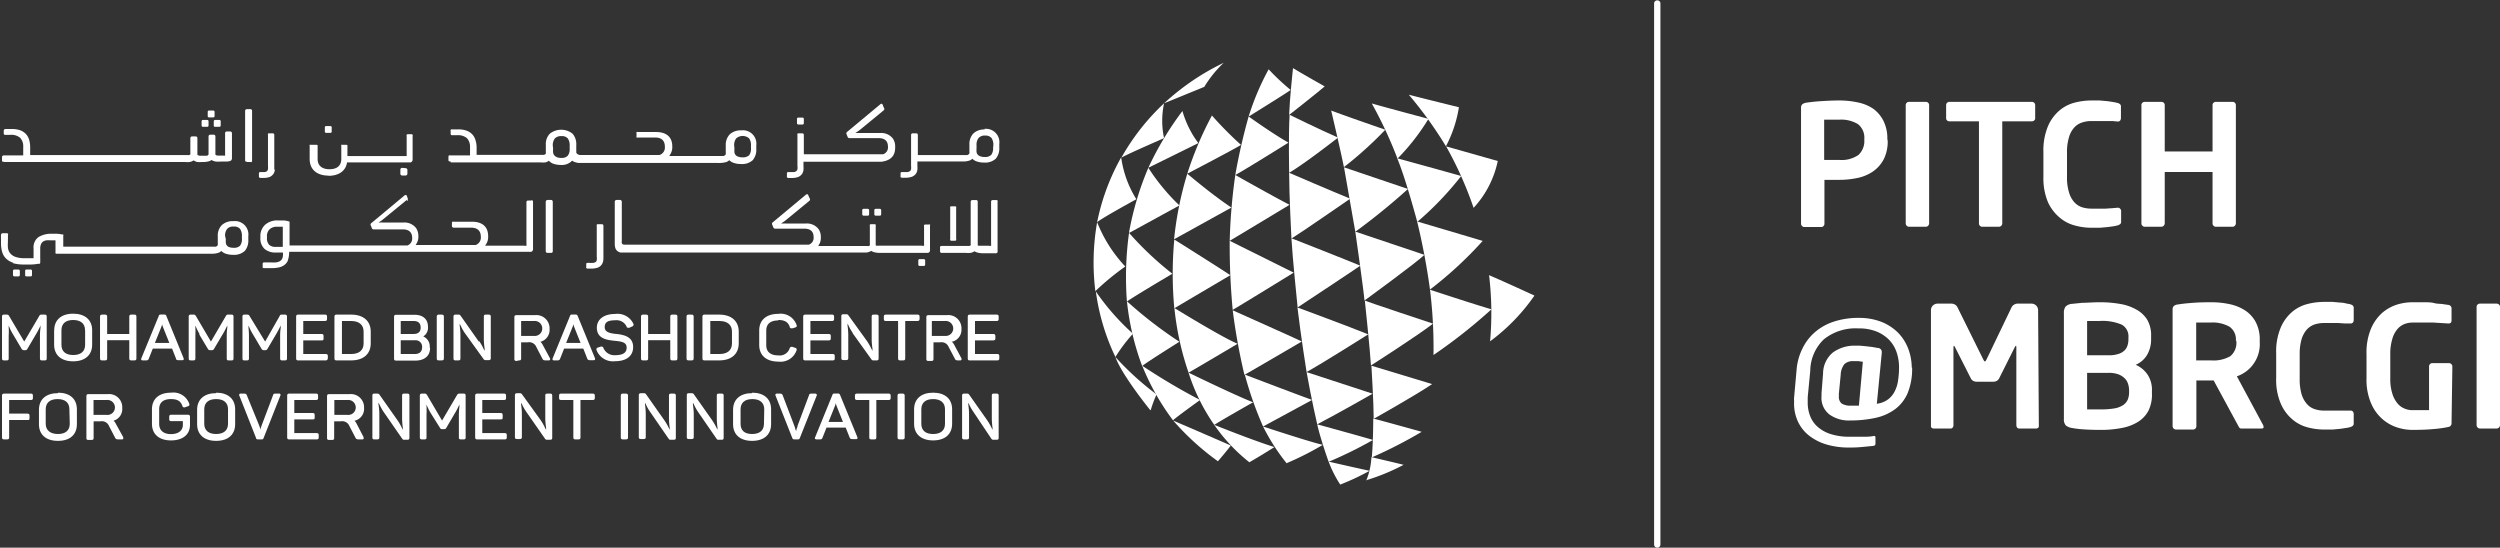 <svg xmlns="http://www.w3.org/2000/svg" xmlns:xlink="http://www.w3.org/1999/xlink" viewBox="0 0 273.44 59.9"><rect x="0" y="0" width="273.44" height="59.9" fill="#333333" stroke="none"/><defs><style>.cls-1{fill:none;}.cls-2{clip-path:url(#clip-path);}.cls-3{fill:#fff;}</style><clipPath id="clip-path" transform="translate(0)"><rect class="cls-1" width="273.44" height="59.9"/></clipPath></defs><g id="Layer_2" data-name="Layer 2"><g id="Layer_1-2" data-name="Layer 1"><g class="cls-2"><path class="cls-3" d="M181.27,59.9a.34.34,0,0,1-.35-.33V.33a.35.35,0,0,1,.69,0V59.57a.34.34,0,0,1-.34.33" transform="translate(0)"/><path class="cls-3" d="M127.32,11.3a26.53,26.53,0,0,1,6.52-4.43,12.81,12.81,0,0,0-2.12,2.63Z" transform="translate(0)"/><path class="cls-3" d="M120,24.3a24.18,24.18,0,0,1,2.63-7.09,11.57,11.57,0,0,0,1.66,4.58s-3.67,2-4.29,2.51" transform="translate(0)"/><path class="cls-3" d="M122,39.05a23.85,23.85,0,0,1-2.14-7.17,25.89,25.89,0,0,0,4.06,4.62A16.67,16.67,0,0,0,122,39.05" transform="translate(0)"/><path class="cls-3" d="M129.33,12.14a34.27,34.27,0,0,0-3.73,6.21l5.47-2.7a10.81,10.81,0,0,1-1.74-3.51" transform="translate(0)"/><path class="cls-3" d="M123.26,33a35.35,35.35,0,0,1,.23-7.53,34.86,34.86,0,0,0,4.74,4.47s-4.29,2.53-5,3.06" transform="translate(0)"/><path class="cls-3" d="M128.32,46a26.21,26.21,0,0,1-3.39-6,69.46,69.46,0,0,0,6.33,3.75s-2.52,1.81-2.94,2.2" transform="translate(0)"/><path class="cls-3" d="M128.42,26.13A37.69,37.69,0,0,1,129.86,19s2.81,2.38,4.83,3.7l-6.27,3.47" transform="translate(0)"/><path class="cls-3" d="M130,40.76a31.41,31.41,0,0,1-1.55-7.07s5.33,3.28,6.92,3.91c0,0-4.55,2.7-5.37,3.16" transform="translate(0)"/><path class="cls-3" d="M136.65,50.56a18.92,18.92,0,0,1-3.84-4.09s4.26,1.71,6.58,2.43c0,0-1.66,1.05-2.74,1.66" transform="translate(0)"/><path class="cls-3" d="M135.11,19.14a65.6,65.6,0,0,1,1.46-6.4s2.61,1.88,4.36,2.86c0,0-5,3.12-5.82,3.54" transform="translate(0)"/><path class="cls-3" d="M134.83,33.91a75,75,0,0,1-.33-7.57l7,3.48s-5.94,3.66-6.71,4.09" transform="translate(0)"/><path class="cls-3" d="M138.15,46.65a39.61,39.61,0,0,1-2-5.68s6.68,2.55,7.37,2.77Z" transform="translate(0)"/><path class="cls-3" d="M141.42,7.47s-.36,3.34-.42,5.1c0,0,3.21-2.52,3.89-3.12,0,0-2.62-1.47-3.47-2" transform="translate(0)"/><path class="cls-3" d="M141.25,26.06S141,21.2,141,18.9c0,0,5,2.15,6.68,2.83,0,0-5.57,3.85-6.38,4.33" transform="translate(0)"/><path class="cls-3" d="M142.91,40.7s-.62-3.88-1-7.07c0,0,5.82,2.15,7.74,2.94,0,0-5.2,3.29-6.76,4.13" transform="translate(0)"/><path class="cls-3" d="M145.32,50.51s-.92-2.59-1.25-4.1c0,0,5.42,1.49,6.1,1.71a45.35,45.35,0,0,1-4.85,2.39" transform="translate(0)"/><path class="cls-3" d="M149.43,52.57A7.67,7.67,0,0,0,150,50s3.16.74,3.52.84a23,23,0,0,1-4.13,1.7" transform="translate(0)"/><path class="cls-3" d="M150,40s.25,4.13.25,5.81c0,0,4.56-2.56,6.39-3.8L150,40" transform="translate(0)"/><path class="cls-3" d="M148.24,25.35s.94,6.58,1,7.52c0,0,5.88-4.28,6.55-5,0,0-6.64-2.22-7.59-2.55" transform="translate(0)"/><path class="cls-3" d="M145.6,12.09s1.12,4.76,1.39,6.19a41,41,0,0,0,4.53-4.09s-4.41-1.52-5.92-2.1" transform="translate(0)"/><path class="cls-3" d="M155,24.22s-1.24-4.66-2.18-6.91c0,0,6.35,1.75,7,1.94a34.59,34.59,0,0,1-4.78,5" transform="translate(0)"/><path class="cls-3" d="M156.79,38.84a52.29,52.29,0,0,0-.38-7.15s5,1.65,6.72,2.14a58.29,58.29,0,0,1-6.34,5" transform="translate(0)"/><path class="cls-3" d="M154.1,10.37A44.34,44.34,0,0,1,158.15,16a13.73,13.73,0,0,0,1.42-4.27s-4.07-1-5.47-1.37" transform="translate(0)"/><path class="cls-3" d="M122.67,17.21a24.62,24.62,0,0,1,4.65-5.91,9.13,9.13,0,0,0,0,3.81s-3.82,1.66-4.61,2.1" transform="translate(0)"/><path class="cls-3" d="M119.81,31.88A25.37,25.37,0,0,1,120,24.3a15.15,15.15,0,0,0,3.08,4.85,28.07,28.07,0,0,0-3.31,2.73" transform="translate(0)"/><path class="cls-3" d="M125.81,44.86S122.68,41,122,39.05a31.47,31.47,0,0,0,4.5,4.09,13.28,13.28,0,0,0-.64,1.72" transform="translate(0)"/><path class="cls-3" d="M123.49,25.42a32.82,32.82,0,0,1,2.11-7.07A22.55,22.55,0,0,0,129,22.47l-5.48,3" transform="translate(0)"/><path class="cls-3" d="M124.93,40.05a28.69,28.69,0,0,1-1.67-7.1A46.3,46.3,0,0,0,129,37.38s-3.49,2.18-4.1,2.67" transform="translate(0)"/><path class="cls-3" d="M133.21,50.45A28.55,28.55,0,0,1,128.32,46s5.18,2.23,6.3,2.73c0,0-.51.69-1.41,1.72" transform="translate(0)"/><path class="cls-3" d="M132.57,12.61A37.49,37.49,0,0,0,129.86,19s5.11-2.67,5.88-3.15a39.38,39.38,0,0,1-3.17-3.2" transform="translate(0)"/><path class="cls-3" d="M128.44,33.7a40.74,40.74,0,0,1,0-7.5s4.5,2.82,6.13,3.9l-6.1,3.6" transform="translate(0)"/><path class="cls-3" d="M132.81,46.47A21.1,21.1,0,0,1,130,40.76s5.26,2.56,7.06,3.24c0,0-3.7,2.09-4.24,2.47" transform="translate(0)"/><path class="cls-3" d="M138.76,7.58a28.3,28.3,0,0,0-2.19,5.17s4.13-2.56,4.6-2.91a24.59,24.59,0,0,1-2.41-2.26" transform="translate(0)"/><path class="cls-3" d="M134.5,26.34a62.74,62.74,0,0,1,.61-7.2s4.54,2.56,5.94,3.26c0,0-5.5,3.32-6.55,3.94" transform="translate(0)"/><path class="cls-3" d="M136.11,41a67.46,67.46,0,0,1-1.28-7.06s6.72,3,7.56,3.41c0,0-5.84,3.42-6.28,3.65" transform="translate(0)"/><path class="cls-3" d="M140.75,50.7a22.42,22.42,0,0,1-2.6-4.05s5.56,1.83,6.54,2a32,32,0,0,1-3.94,2" transform="translate(0)"/><path class="cls-3" d="M141,18.9s-.08-4.12.05-6.34c0,0,3.35,1.64,5.3,2.49,0,0-3.68,2.88-5.35,3.85" transform="translate(0)"/><path class="cls-3" d="M141.93,33.63s-.57-5.53-.68-7.57c0,0,6.22,2.44,7.54,3,0,0-5.51,3.69-6.86,4.56" transform="translate(0)"/><path class="cls-3" d="M144.07,46.41s-.64-2.78-1.16-5.71l7.22,2.36s-3.74,2.14-6.06,3.35" transform="translate(0)"/><path class="cls-3" d="M146.59,53a12.41,12.41,0,0,1-1.27-2.51s4.36,1,4.49,1A26.37,26.37,0,0,1,146.59,53" transform="translate(0)"/><path class="cls-3" d="M150.2,45.78s0,2.6-.16,4.25a50.42,50.42,0,0,0,5.46-2.8s-4.73-1.32-5.3-1.45" transform="translate(0)"/><path class="cls-3" d="M149.28,32.87s.58,5.49.67,7.1c0,0,5-3.19,6.79-4.57,0,0-7.13-2.36-7.46-2.53" transform="translate(0)"/><path class="cls-3" d="M147,18.28S148,24,148.24,25.35A72.7,72.7,0,0,0,154,20.67s-5.92-2-7.05-2.39" transform="translate(0)"/><path class="cls-3" d="M150.06,11.35a46.61,46.61,0,0,1,2.79,6A23.64,23.64,0,0,0,156.24,13s-4.48-1.19-6.18-1.68" transform="translate(0)"/><path class="cls-3" d="M156.41,31.69A74.4,74.4,0,0,0,155,24.22s6.75,2,7.17,2.13a42.37,42.37,0,0,1-5.79,5.34" transform="translate(0)"/><path class="cls-3" d="M162.87,30.11a34.73,34.73,0,0,1,.11,7.22,21.12,21.12,0,0,0,4.85-5s-3.18-1.47-5-2.25" transform="translate(0)"/><path class="cls-3" d="M161.17,22.72a39.78,39.78,0,0,0-3-6.71l5.65,1.6a10.79,10.79,0,0,1-2.63,5.11" transform="translate(0)"/><path class="cls-3" d="M4.43,35.6l0,.25a6.38,6.38,0,0,0-.06.84v2.52c0,.15.06.21.22.21h.29c.16,0,.23-.06.23-.21V34.63c0-.15-.07-.22-.23-.22H4.58a.27.27,0,0,0-.3.17L2.65,37.36,1,34.57c-.07-.13-.13-.16-.3-.16H.45c-.16,0-.23.07-.23.22v4.58c0,.15.07.21.23.21H.72c.17,0,.23-.06.23-.21V36.69a5.69,5.69,0,0,0,0-.83l0-.25.1.23a4.48,4.48,0,0,0,.37.72l.94,1.59a.27.27,0,0,0,.26.15h.18A.25.25,0,0,0,3,38.15l.93-1.58a8.28,8.28,0,0,0,.4-.74Z" transform="translate(0)"/><path class="cls-3" d="M9.31,36.12v1.59c0,.72-.46,1.12-1.3,1.12s-1.29-.4-1.29-1.12V36.12C6.72,35.4,7.18,35,8,35s1.3.39,1.3,1.11m-3.38,0v1.59c0,1.14.78,1.82,2.08,1.82s2.08-.68,2.08-1.82V36.12c0-1.13-.78-1.81-2.08-1.81S5.93,35,5.93,36.12" transform="translate(0)"/><path class="cls-3" d="M14.69,34.41h-.32c-.16,0-.23.06-.23.22v1.9H11.72v-1.9c0-.15-.07-.22-.23-.22h-.32c-.16,0-.23.07-.23.22v4.58c0,.15.07.21.23.21h.32c.16,0,.23-.06.23-.21v-2h2.42v2c0,.15.07.21.23.21h.32c.16,0,.23-.06.23-.21V34.63c0-.16-.07-.22-.23-.22" transform="translate(0)"/><path class="cls-3" d="M17.66,35.72a2,2,0,0,0,.07-.26l0-.18,0,.18c0,.09.05.18.08.27l.71,1.78H16.94Zm1.16,2.41v0l.43,1.09c0,.16.16.18.38.18h.29a.18.18,0,0,0,.16-.06c.05,0,0-.14,0-.17L18.2,34.57c-.05-.15-.14-.17-.28-.17h-.29c-.14,0-.22,0-.27.17l-1.9,4.62a.22.22,0,0,0,0,.18.25.25,0,0,0,.17.05h.25c.22,0,.32,0,.39-.18l.44-1.11Z" transform="translate(0)"/><path class="cls-3" d="M21.78,36.56l.95,1.59a.26.26,0,0,0,.25.15h.18a.25.25,0,0,0,.26-.16l.93-1.57a7.23,7.23,0,0,0,.4-.74l.11-.23,0,.25a6.38,6.38,0,0,0-.06.84v2.52c0,.15.06.21.22.21h.3c.16,0,.22-.06.22-.21V34.63c0-.15-.06-.22-.22-.22H25a.27.27,0,0,0-.3.16l-1.63,2.79-1.64-2.79a.29.29,0,0,0-.31-.16h-.25c-.16,0-.23.07-.23.22v4.58c0,.15.07.21.23.21h.27c.17,0,.23-.06.23-.21V36.69a7.56,7.56,0,0,0,0-.83l0-.25.1.23a6.18,6.18,0,0,0,.37.72" transform="translate(0)"/><path class="cls-3" d="M31.15,34.41h-.27c-.17,0-.23,0-.3.17L29,37.36,27.3,34.57c-.07-.13-.13-.16-.3-.16h-.26c-.16,0-.22.07-.22.22v4.58c0,.15.06.21.22.21H27c.16,0,.23-.06.23-.21V36.69a7.55,7.55,0,0,0-.05-.83l0-.25.11.24a4.86,4.86,0,0,0,.37.71l.94,1.59a.27.27,0,0,0,.26.15H29a.25.25,0,0,0,.26-.15l.93-1.58c.17-.29.29-.51.4-.74l.11-.23,0,.25a6.38,6.38,0,0,0-.06.84v2.52c0,.15.07.21.23.21h.29c.16,0,.23-.06.23-.21V34.63c0-.15-.07-.22-.23-.22" transform="translate(0)"/><path class="cls-3" d="M35.86,39.21v-.27c0-.15-.07-.22-.23-.22H33.17V37.23h2c.17,0,.22,0,.22-.22v-.25c0-.17-.06-.23-.22-.23h-2V35.11h2.37c.16,0,.23-.06.23-.22v-.26c0-.16-.06-.22-.23-.22H32.61c-.16,0-.22.07-.22.22v4.58c0,.15.06.21.22.21h3c.16,0,.23-.06.23-.21" transform="translate(0)"/><path class="cls-3" d="M39.77,37.56c0,.75-.49,1.16-1.37,1.16h-1V35.11h1c.88,0,1.37.42,1.37,1.17ZM38.4,34.41H36.81c-.16,0-.23.07-.23.22v4.58c0,.15.07.21.23.21H38.4c1.35,0,2.15-.7,2.15-1.87V36.28c0-1.17-.8-1.87-2.15-1.87" transform="translate(0)"/><path class="cls-3" d="M45.36,38.72H43.83v-1.5h1.53a.71.71,0,0,1,.81.75c0,.49-.28.75-.81.75m-1.53-3.61h1.4q.78,0,.78.72c0,.46-.26.7-.78.7h-1.4ZM47,38a1.18,1.18,0,0,0-.7-1.2l-.07,0,.06,0a1.11,1.11,0,0,0,.52-1.05c0-.84-.54-1.32-1.48-1.32h-2c-.16,0-.23.07-.23.22v4.58c0,.15.07.21.23.21h2.1c1,0,1.61-.52,1.61-1.38" transform="translate(0)"/><path class="cls-3" d="M48.31,39.42c.17,0,.24-.06.24-.21V34.63c0-.15-.07-.22-.24-.22H48c-.16,0-.23.07-.23.22v4.58c0,.15.07.21.23.21Z" transform="translate(0)"/><path class="cls-3" d="M52.37,37.36l-2-2.84a.23.23,0,0,0-.22-.11h-.32c-.16,0-.23.07-.23.22v4.58c0,.15.07.21.23.21h.3c.16,0,.23-.06.23-.21V36.63a7.18,7.18,0,0,0-.08-1l0-.23.1.21a6.11,6.11,0,0,0,.44.79l2.08,2.89a.26.26,0,0,0,.23.1h.32c.16,0,.23-.06.23-.21V34.63c0-.15-.07-.22-.23-.22h-.3c-.16,0-.23.06-.23.22v2.52a7.91,7.91,0,0,0,.09,1l0,.22-.11-.2a5.68,5.68,0,0,0-.48-.85" transform="translate(0)"/><path class="cls-3" d="M57,35.11H58.4a.82.82,0,1,1,0,1.63H57Zm-.23,4.31c.16,0,.23-.06.23-.21V37.44h.74a.85.85,0,0,1,.93.53l.66,1.27c.08.16.18.18.42.18H60a.16.16,0,0,0,.15-.06.15.15,0,0,0,0-.18l-.81-1.5a1.13,1.13,0,0,0-.24-.31l0,0,.06,0a1.34,1.34,0,0,0,.95-1.38,1.45,1.45,0,0,0-1.62-1.52h-2c-.16,0-.23.07-.23.22v4.58c0,.15.07.21.23.21Z" transform="translate(0)"/><path class="cls-3" d="M61.92,37.51l.72-1.79a1.76,1.76,0,0,0,.07-.27l0-.17,0,.17a2.29,2.29,0,0,0,.08.28l.71,1.78Zm1.27-2.94c-.06-.15-.14-.17-.28-.17h-.29c-.14,0-.23,0-.28.17l-1.89,4.62a.22.22,0,0,0,0,.18.22.22,0,0,0,.16.05h.26c.22,0,.32,0,.39-.18l.44-1.11h2.1v0l.43,1.09c.06.16.16.18.39.18h.28a.23.23,0,0,0,.17-.05.22.22,0,0,0,0-.18Z" transform="translate(0)"/><path class="cls-3" d="M67.5,36.54c-.77-.08-1.36-.19-1.36-.76s.39-.75,1.17-.75a1.2,1.2,0,0,1,1.22.68c0,.09.09.14.17.14l.13,0,.31-.14a.24.24,0,0,0,.14-.12.2.2,0,0,0,0-.17,1.92,1.92,0,0,0-2-1.08c-1.22,0-2,.58-2,1.51,0,1.23,1.19,1.35,2,1.43s1.26.19,1.26.75-.42.82-1.27.82A1.29,1.29,0,0,1,66,38.06a.19.19,0,0,0-.18-.15.23.23,0,0,0-.11,0l-.3.1a.26.26,0,0,0-.16.11.23.23,0,0,0,0,.18,1.92,1.92,0,0,0,2,1.21c1.28,0,2-.58,2-1.55,0-1.14-1-1.34-1.86-1.44" transform="translate(0)"/><path class="cls-3" d="M73.86,34.41h-.32c-.16,0-.23.06-.23.22v1.9H70.89v-1.9c0-.15-.07-.22-.23-.22h-.32c-.16,0-.23.07-.23.22v4.58c0,.15.07.21.23.21h.32c.16,0,.23-.06.23-.21v-2h2.42v2c0,.15.07.21.23.21h.32c.16,0,.23-.06.23-.21V34.63c0-.16-.07-.22-.23-.22" transform="translate(0)"/><path class="cls-3" d="M75.32,39.42h.32c.16,0,.23-.06.23-.21V34.63c0-.15-.07-.22-.23-.22h-.32c-.16,0-.23.07-.23.22v4.58c0,.15.07.21.23.21" transform="translate(0)"/><path class="cls-3" d="M80.06,36.28v1.28c0,.75-.49,1.16-1.37,1.16h-1V35.11h1c.88,0,1.37.42,1.37,1.17m-3-1.87c-.16,0-.23.07-.23.22v4.58c0,.15.07.21.23.21h1.59c1.35,0,2.15-.7,2.15-1.87V36.28c0-1.17-.8-1.87-2.15-1.87Z" transform="translate(0)"/><path class="cls-3" d="M85.13,35c.69,0,1.07.22,1.25.75,0,.11.1.16.18.16l.12,0,.3-.09c.16-.06.2-.13.14-.29a1.83,1.83,0,0,0-2-1.2c-1.3,0-2.08.68-2.08,1.81v1.59c0,1.14.78,1.82,2.08,1.82a1.85,1.85,0,0,0,2-1.22.22.22,0,0,0,0-.18c0-.05-.07-.08-.15-.11l-.3-.1a.25.25,0,0,0-.12,0c-.11,0-.15.08-.18.16a1.14,1.14,0,0,1-1.26.77c-.84,0-1.3-.4-1.3-1.11v-1.6c0-.72.46-1.11,1.3-1.11" transform="translate(0)"/><path class="cls-3" d="M91,35.11c.16,0,.23-.06.23-.22v-.26c0-.16-.07-.22-.23-.22H88.08c-.16,0-.23.07-.23.22v4.58c0,.15.07.21.23.21h3c.16,0,.22-.06.22-.21v-.27c0-.16-.06-.22-.22-.22H88.64V37.23h2c.17,0,.23-.06.23-.22v-.25c0-.17-.06-.23-.23-.23h-2V35.11Z" transform="translate(0)"/><path class="cls-3" d="M93.25,36.43l2.07,2.89a.26.26,0,0,0,.23.1h.32c.16,0,.23-.06.23-.21V34.63c0-.15-.07-.22-.23-.22h-.3c-.16,0-.23.06-.23.22v2.52a7.91,7.91,0,0,0,.09,1l0,.22-.11-.2a6.22,6.22,0,0,0-.48-.85l-2.05-2.84a.25.25,0,0,0-.22-.11h-.32c-.16,0-.23.07-.23.22v4.58c0,.15.07.21.23.21h.3c.16,0,.23-.06.23-.21V36.63a7.18,7.18,0,0,0-.08-1l0-.24.11.22a5.17,5.17,0,0,0,.45.79" transform="translate(0)"/><path class="cls-3" d="M100.58,34.89v-.26c0-.15-.07-.22-.23-.22H96.89c-.16,0-.22.07-.22.22v.26c0,.16.06.22.22.22h1.34v4.1c0,.15.07.21.23.21h.32c.16,0,.23-.06.23-.21v-4.1h1.34c.15,0,.23-.07.23-.22" transform="translate(0)"/><path class="cls-3" d="M103.35,36.74h-1.43V35.11h1.43a.82.82,0,1,1,0,1.63m1,.94a1.18,1.18,0,0,0-.25-.31l0,0,.06,0a1.34,1.34,0,0,0,1-1.38,1.44,1.44,0,0,0-1.61-1.52h-2c-.16,0-.23.07-.23.22v4.58c0,.15.07.21.23.21h.32c.16,0,.23-.06.23-.21V37.44h.75a.84.84,0,0,1,.92.53l.67,1.27c.07.16.17.18.41.18H105q.12,0,.15-.06a.17.17,0,0,0,0-.18Z" transform="translate(0)"/><path class="cls-3" d="M109.1,38.72h-2.46V37.23h2c.16,0,.23-.06.23-.21v-.26c0-.17-.07-.23-.23-.23h-2V35.11H109c.17,0,.23-.06.23-.22v-.26c0-.16-.06-.22-.23-.22h-2.93c-.16,0-.22.07-.22.22v4.58c0,.15.06.21.22.21h3c.16,0,.23-.06.23-.21v-.27c0-.15-.06-.22-.23-.22" transform="translate(0)"/><path class="cls-3" d="M3.38,43.05H.45c-.16,0-.23.07-.23.22v4.58c0,.15.07.21.23.21H.77c.16,0,.23-.06.23-.21V45.94H3c.17,0,.23,0,.23-.21v-.27c0-.16-.07-.22-.23-.22H1V43.75H3.38c.16,0,.22-.06.22-.22v-.26c0-.16-.06-.22-.22-.22" transform="translate(0)"/><path class="cls-3" d="M7.63,46.35c0,.72-.46,1.12-1.29,1.12S5,47.07,5,46.35V44.77c0-.72.46-1.12,1.3-1.12s1.29.4,1.29,1.12ZM6.34,43c-1.31,0-2.08.68-2.08,1.82v1.58c0,1.14.77,1.82,2.08,1.82s2.07-.68,2.07-1.82V44.77c0-1.14-.77-1.82-2.07-1.82" transform="translate(0)"/><path class="cls-3" d="M11.66,45.38H10.23V43.75h1.43a.82.82,0,1,1,0,1.63m1,.95a1.22,1.22,0,0,0-.24-.32l-.06,0,.07,0a1.32,1.32,0,0,0,.94-1.38,1.44,1.44,0,0,0-1.61-1.52H9.67c-.16,0-.22.07-.22.22v4.58c0,.15.06.21.22.21H10c.17,0,.24-.06.24-.21V46.08H11a.85.85,0,0,1,.93.53l.66,1.27c.08.16.18.18.42.18h.32a.16.16,0,0,0,.15-.06s0-.1,0-.18Z" transform="translate(0)"/><path class="cls-3" d="M20.5,45.36H18.74c-.16,0-.23.07-.23.22v.26c0,.17.06.22.23.22H20v.42c0,.61-.49,1-1.3,1s-1.29-.4-1.29-1.12V44.76c0-.73.44-1.11,1.29-1.11.7,0,1.07.22,1.25.76a.21.21,0,0,0,.3.13l.3-.1c.16-.06.2-.13.15-.28a1.84,1.84,0,0,0-2-1.21c-1.3,0-2.08.68-2.08,1.82v1.58c0,1.14.78,1.82,2.08,1.82s2.08-.65,2.08-1.69v-.89c0-.16-.07-.23-.24-.23" transform="translate(0)"/><path class="cls-3" d="M24.94,46.35c0,.72-.47,1.12-1.3,1.12s-1.3-.4-1.3-1.12V44.77c0-.72.46-1.12,1.3-1.12s1.3.4,1.3,1.12ZM23.64,43c-1.3,0-2.08.68-2.08,1.82v1.58c0,1.14.78,1.82,2.08,1.82s2.08-.68,2.08-1.82V44.77c0-1.14-.78-1.82-2.08-1.82" transform="translate(0)"/><path class="cls-3" d="M30.51,43.05h-.27c-.25,0-.33,0-.38.19L28.6,46.58c-.05.15-.09.3-.12.42l0,.14,0-.14c0-.13-.07-.28-.12-.43L27,43.24c-.05-.16-.15-.19-.38-.19h-.28a.18.18,0,0,0-.16.06.17.17,0,0,0,0,.17L28,47.89c0,.15.14.17.27.17h.3c.14,0,.22,0,.27-.17l1.82-4.61a.15.15,0,0,0-.16-.23" transform="translate(0)"/><path class="cls-3" d="M34.65,47.37H32.19v-1.5h2c.17,0,.23,0,.23-.21V45.4c0-.16-.06-.23-.23-.23h-2V43.75h2.37c.17,0,.23-.06.23-.22v-.26c0-.16-.06-.22-.23-.22H31.63c-.16,0-.22.07-.22.22v4.58c0,.15.06.21.22.21h3c.17,0,.23-.06.23-.21v-.27c0-.15-.06-.21-.23-.21" transform="translate(0)"/><path class="cls-3" d="M38,45.38H36.57V43.75H38a.82.82,0,1,1,0,1.63m1,.95a1,1,0,0,0-.24-.32l0,0,.06,0a1.33,1.33,0,0,0,1-1.38,1.45,1.45,0,0,0-1.62-1.52H36c-.16,0-.23.07-.23.22v4.58c0,.15.07.21.23.21h.32c.16,0,.23-.06.23-.21V46.08h.74a.85.85,0,0,1,.93.53l.66,1.27c.08.16.18.18.42.18h.32a.16.16,0,0,0,.15-.06s0-.08,0-.18Z" transform="translate(0)"/><path class="cls-3" d="M44.51,43.05h-.3c-.17,0-.23.06-.23.22v2.52a8,8,0,0,0,.08,1l0,.22-.1-.2A5.88,5.88,0,0,0,43.5,46l-2-2.84a.26.26,0,0,0-.23-.11h-.32a.19.19,0,0,0-.22.22v4.58c0,.15.06.21.22.21h.3c.17,0,.24-.06.24-.21V45.27a5.82,5.82,0,0,0-.09-1l0-.24.11.22a5.51,5.51,0,0,0,.44.79L44,48a.23.23,0,0,0,.23.1h.32c.16,0,.23-.06.23-.21V43.27c0-.15-.07-.22-.23-.22" transform="translate(0)"/><path class="cls-3" d="M50.56,43.05h-.28a.29.29,0,0,0-.3.17L48.35,46l-1.64-2.79a.29.29,0,0,0-.31-.16h-.25c-.16,0-.23.07-.23.22v4.58c0,.15.07.21.23.21h.27c.17,0,.23-.06.23-.21V45.34a7.75,7.75,0,0,0,0-.84l0-.25.1.24a6.09,6.09,0,0,0,.37.71l1,1.59a.24.24,0,0,0,.25.15h.19a.26.26,0,0,0,.26-.15l.92-1.57a6.36,6.36,0,0,0,.4-.75l.11-.22,0,.24a6.41,6.41,0,0,0-.06.85v2.51c0,.15.06.21.23.21h.29c.16,0,.22-.06.22-.21V43.27c0-.15-.06-.22-.22-.22" transform="translate(0)"/><path class="cls-3" d="M55.21,47.37H52.75v-1.5h2c.17,0,.23,0,.23-.21V45.4c0-.16-.06-.23-.23-.23h-2V43.75h2.38c.16,0,.22-.06.22-.22v-.26c0-.16-.06-.22-.22-.22H52.2c-.16,0-.23.07-.23.22v4.58c0,.15.07.21.23.21h3c.17,0,.23-.06.23-.21v-.27c0-.15-.06-.21-.23-.21" transform="translate(0)"/><path class="cls-3" d="M60.17,43.05h-.3c-.16,0-.23.06-.23.22v2.52a7.91,7.91,0,0,0,.09,1l0,.22-.11-.2a5.68,5.68,0,0,0-.48-.85l-2.05-2.84a.25.25,0,0,0-.22-.11h-.32c-.16,0-.23.07-.23.22v4.58c0,.15.07.21.23.21h.3c.16,0,.23-.06.23-.21V45.27a7.18,7.18,0,0,0-.08-1l0-.23.11.21a5.17,5.17,0,0,0,.45.79L59.62,48a.25.25,0,0,0,.23.1h.32c.16,0,.23-.06.23-.21V43.27c0-.15-.07-.22-.23-.22" transform="translate(0)"/><path class="cls-3" d="M64.83,43.05H61.37c-.16,0-.22.06-.22.22v.26c0,.16.06.22.22.22h1.34v4.1c0,.15.07.21.23.21h.32c.17,0,.23-.06.23-.21v-4.1h1.34c.16,0,.23-.06.23-.22v-.26c0-.15-.07-.22-.23-.22" transform="translate(0)"/><path class="cls-3" d="M68.45,43.05h-.32c-.16,0-.23.07-.23.22v4.58c0,.15.07.21.23.21h.32c.17,0,.24-.06.24-.21V43.27c0-.15-.07-.22-.24-.22" transform="translate(0)"/><path class="cls-3" d="M73.69,43.05h-.3c-.16,0-.22.06-.22.22v2.52a8,8,0,0,0,.08,1l0,.22-.1-.2a5.88,5.88,0,0,0-.49-.85l-2-2.84a.24.24,0,0,0-.22-.11H70.1c-.16,0-.23.07-.23.22v4.58c0,.15.07.21.23.21h.3c.16,0,.23-.06.23-.21V45.27a7.18,7.18,0,0,0-.08-1l0-.23.1.21a5.45,5.45,0,0,0,.45.79L73.14,48a.25.25,0,0,0,.23.1h.32c.16,0,.23-.06.23-.21V43.27c0-.15-.07-.22-.23-.22" transform="translate(0)"/><path class="cls-3" d="M78.93,43.05h-.3c-.17,0-.23.06-.23.22v2.52a8,8,0,0,0,.08,1l0,.22-.1-.2a6.46,6.46,0,0,0-.49-.85l-2-2.84a.25.25,0,0,0-.22-.11h-.33c-.16,0-.22.07-.22.22v4.58c0,.15.06.21.22.21h.3c.17,0,.24-.06.24-.21V45.27a7.12,7.12,0,0,0-.09-1l0-.23.11.21a6.11,6.11,0,0,0,.44.79L78.38,48a.23.23,0,0,0,.23.1h.32c.16,0,.22-.06.22-.21V43.27a.19.19,0,0,0-.22-.22" transform="translate(0)"/><path class="cls-3" d="M83.56,46.35c0,.72-.46,1.12-1.3,1.12S81,47.07,81,46.35V44.77c0-.72.46-1.12,1.29-1.12s1.3.4,1.3,1.12ZM82.26,43c-1.3,0-2.08.68-2.08,1.82v1.58c0,1.14.78,1.82,2.08,1.82s2.08-.68,2.08-1.82V44.77c0-1.14-.77-1.82-2.08-1.82" transform="translate(0)"/><path class="cls-3" d="M89.3,43.11a.18.18,0,0,0-.16-.06h-.27c-.25,0-.34,0-.39.19l-1.25,3.34c0,.15-.1.3-.13.42l0,.15L87,47c0-.13-.07-.28-.12-.43l-1.27-3.33c-.06-.16-.16-.19-.38-.19H85a.21.21,0,0,0-.17.06.17.17,0,0,0,0,.17l1.82,4.61c.05.15.14.17.28.17h.3c.13,0,.21,0,.26-.17l1.83-4.6a.19.19,0,0,0,0-.18" transform="translate(0)"/><path class="cls-3" d="M90.62,46.15l.72-1.79a2,2,0,0,0,.07-.26l0-.17,0,.17a2.76,2.76,0,0,0,.08.27l.71,1.78Zm1.27-2.94a.25.25,0,0,0-.28-.17h-.29c-.14,0-.23,0-.28.17l-1.89,4.63a.17.17,0,0,0,0,.17s.08.05.16.05h.26c.22,0,.32,0,.39-.18l.44-1.11h2.1v0l.43,1.08c.06.16.16.18.39.18h.28c.08,0,.14,0,.17-.05a.22.22,0,0,0,0-.18Z" transform="translate(0)"/><path class="cls-3" d="M97.19,43.05H93.74c-.17,0-.23.06-.23.22v.26c0,.16.07.22.23.22h1.34v4.1c0,.15.06.21.23.21h.32c.16,0,.22-.06.22-.21v-4.1h1.34c.16,0,.23-.06.23-.22v-.26c0-.15-.07-.22-.23-.22" transform="translate(0)"/><path class="cls-3" d="M98.72,43.05H98.4c-.16,0-.23.07-.23.22v4.58c0,.15.07.21.23.21h.32c.16,0,.23-.06.23-.21V43.27c0-.15-.07-.22-.23-.22" transform="translate(0)"/><path class="cls-3" d="M103.36,46.35c0,.72-.46,1.12-1.3,1.12s-1.29-.4-1.29-1.12V44.77c0-.72.46-1.12,1.29-1.12s1.3.4,1.3,1.12Zm-1.3-3.4c-1.3,0-2.08.68-2.08,1.82v1.58c0,1.14.78,1.82,2.08,1.82s2.08-.68,2.08-1.82V44.77c0-1.14-.78-1.82-2.08-1.82" transform="translate(0)"/><path class="cls-3" d="M109,43.05h-.3c-.16,0-.22.06-.22.22v2.52a8,8,0,0,0,.08,1l0,.23-.1-.21A6.46,6.46,0,0,0,108,46l-2-2.84a.24.24,0,0,0-.22-.11h-.32c-.16,0-.23.07-.23.22v4.58c0,.15.07.21.23.21h.3c.16,0,.23-.06.23-.21V45.27a7.18,7.18,0,0,0-.08-1l0-.23.1.21a5.29,5.29,0,0,0,.45.79L108.44,48a.25.25,0,0,0,.23.1H109c.16,0,.23-.06.23-.21V43.27c0-.15-.07-.22-.23-.22" transform="translate(0)"/><path class="cls-3" d="M.42,17.72h19.8a3,3,0,0,0,.52,0,1.08,1.08,0,0,0,.44-.18h0a1,1,0,0,0,.41.18,2.92,2.92,0,0,0,.51,0h.13a2.29,2.29,0,0,0,.54-.06,1,1,0,0,0,.37-.16l0,0,0,0a1.2,1.2,0,0,0,.47.17,3.68,3.68,0,0,0,.58,0h.12l.49,0a1.68,1.68,0,0,0,.37-.06.33.33,0,0,0,.14-.1.44.44,0,0,0,.06-.16l0-.21c0-.07,0-.15,0-.23V14.56a.17.17,0,0,0-.05-.12.2.2,0,0,0-.14-.06h-.38a.16.16,0,0,0-.13.06.17.17,0,0,0-.05.13c0,.33,0,1.43,0,2v.25c0,.07,0,.12,0,.15a.1.1,0,0,1,0,.05.12.12,0,0,1-.09,0H24l-.21,0-.16-.05s0,0-.07-.06v-2a.17.17,0,0,0-.05-.12.16.16,0,0,0-.13-.06H23a.2.2,0,0,0-.14.06.17.17,0,0,0-.05.12v1.93a.17.17,0,0,1-.05.12.41.41,0,0,1-.11.07.76.76,0,0,1-.16,0H22l-.18,0-.16-.05a.14.14,0,0,1-.07-.06V15.11a.17.17,0,0,0-.05-.13.16.16,0,0,0-.13-.06H21a.18.18,0,0,0-.13.06.21.21,0,0,0-.05.13v1.64a.17.17,0,0,1,0,.13.35.35,0,0,1-.13.08.52.52,0,0,1-.18,0H3.3v-.94a3,3,0,0,0-.12-.76,1.68,1.68,0,0,0-.35-.61,1.7,1.7,0,0,0-.62-.4,2.78,2.78,0,0,0-.92-.14H1l-.39,0a.26.26,0,0,0-.15.06.17.17,0,0,0-.05.12v.32c0,.09.06.14.16.14h.57a1.48,1.48,0,0,1,1.06.32,1.34,1.34,0,0,1,.34,1V17H.42a.17.17,0,0,0-.14.05.14.14,0,0,0-.06.12v.39a.14.14,0,0,0,.06.12.21.21,0,0,0,.14,0" transform="translate(0)"/><path class="cls-3" d="M27,17.72h.39a.19.19,0,0,0,.13,0,.17.17,0,0,0,.05-.13V12.12a.17.17,0,0,0-.05-.13.15.15,0,0,0-.13-.05H27a.2.2,0,0,0-.14.06.18.18,0,0,0-.05.12v5.42a.18.18,0,0,0,.06.13.15.15,0,0,0,.13,0" transform="translate(0)"/><path class="cls-3" d="M30,18.57c0-.14,0-.31,0-.49V14.76a.17.17,0,0,0-.17-.18h-.39a.17.17,0,0,0-.13.05.17.17,0,0,0,0,.13v3.37a2,2,0,0,1,0,.39.53.53,0,0,1-.12.21.63.63,0,0,1-.22.09l-.33,0h-.14c-.07,0-.18,0-.18.15v.33c0,.05,0,.14.17.16h.3a2,2,0,0,0,.7-.1,1,1,0,0,0,.45-.39,1.2,1.2,0,0,0,.13-.43" transform="translate(0)"/><path class="cls-3" d="M108.62,16.16a1.22,1.22,0,0,1-.2.78.94.94,0,0,1-.71.23,1.28,1.28,0,0,1-.6-.12.57.57,0,0,1-.3-.42,2.58,2.58,0,0,1,0-.42v-.33a1.17,1.17,0,0,1,.22-.78.87.87,0,0,1,.72-.27.83.83,0,0,1,.7.27,1.32,1.32,0,0,1,.2.78Zm-.9-2a1.74,1.74,0,0,0-1.25.43,1.67,1.67,0,0,0-.44,1.23v.73a.68.68,0,0,1,0,.21.2.2,0,0,1-.08.12l-.14.08a1,1,0,0,1-.17,0h-5.25V14.76a.21.21,0,0,0-.05-.13.18.18,0,0,0-.12-.05h-.39a.17.17,0,0,0-.13.05.17.17,0,0,0-.05.13v3.37a2,2,0,0,1,0,.39.37.37,0,0,1-.13.2.63.63,0,0,1-.25.1l-.43,0h-.17c-.06,0-.17,0-.17.14v.33a.15.15,0,0,0,0,.1s.07,0,.12.05a1.17,1.17,0,0,0,.22,0H99a2.16,2.16,0,0,0,.75-.11,1,1,0,0,0,.47-.39,1.07,1.07,0,0,0,.12-.37,3.19,3.19,0,0,0,0-.45v-.46h5a2,2,0,0,0,.63-.08.75.75,0,0,0,.38-.22l0,0,0,0a1.2,1.2,0,0,0,.49.3,2.36,2.36,0,0,0,.8.12,1.69,1.69,0,0,0,1.27-.42,1.74,1.74,0,0,0,.39-1.22v-.39a1.47,1.47,0,0,0-1.65-1.65" transform="translate(0)"/><path class="cls-3" d="M24.62,25.82a1.19,1.19,0,0,1,.22-.78.86.86,0,0,1,.72-.26.83.83,0,0,1,.7.26,1.32,1.32,0,0,1,.2.78v.28a1.17,1.17,0,0,1-.21.78.91.91,0,0,1-.71.22A1.27,1.27,0,0,1,25,27a.57.57,0,0,1-.3-.42,2.58,2.58,0,0,1,0-.42ZM1.37,28.77a4.16,4.16,0,0,0,1.28.16c.26,0,.54,0,.81,0a5,5,0,0,0,.72-.08.5.5,0,0,0,.16,0,.15.15,0,0,0,.06-.14,1.77,1.77,0,0,0,0-.24,2.81,2.81,0,0,0,0-.29v-1a1.19,1.19,0,0,1,.08-.46.64.64,0,0,1,.22-.29.9.9,0,0,1,.36-.14,2.28,2.28,0,0,1,.48,0h.28l.25,0h0v1.28a.24.24,0,0,0,0,.13.19.19,0,0,0,.14.05H23.19a2.09,2.09,0,0,0,.63-.08.8.8,0,0,0,.38-.22l0,0,0,0a1.35,1.35,0,0,0,.49.3,2.45,2.45,0,0,0,.8.12,1.72,1.72,0,0,0,1.28-.42,1.74,1.74,0,0,0,.39-1.22v-.39a1.47,1.47,0,0,0-1.65-1.65,1.74,1.74,0,0,0-1.25.43,1.63,1.63,0,0,0-.44,1.23v.73a1.25,1.25,0,0,1,0,.21.25.25,0,0,1-.08.12.52.52,0,0,1-.15.07.42.42,0,0,1-.16,0H6.92V25.77a.12.12,0,0,0,0-.12.16.16,0,0,0-.11,0,3,3,0,0,0-.55-.08,5.33,5.33,0,0,0-.56,0,2.67,2.67,0,0,0-1.49.36,1.38,1.38,0,0,0-.54,1.21v.21a2.35,2.35,0,0,1,0,.26v.63h0l-.39,0H2.67a2.84,2.84,0,0,1-1-.15,1.31,1.31,0,0,1-.56-.39,1.2,1.2,0,0,1-.24-.58,4,4,0,0,1,0-.71,2.06,2.06,0,0,1,0-.33l0-.37a.15.15,0,0,0,0-.15.2.2,0,0,0-.14-.05H.31a.19.19,0,0,0-.2.17,1.84,1.84,0,0,0,0,.25,2,2,0,0,0,0,.23v0c0,.09,0,.17,0,.25a1.42,1.42,0,0,0,0,.19,3.45,3.45,0,0,0,.12.94,1.67,1.67,0,0,0,.43.74,2,2,0,0,0,.82.47" transform="translate(0)"/><path class="cls-3" d="M59.88,21.87a.21.21,0,0,0-.19.19v5.42a.19.19,0,0,0,.06.13.21.21,0,0,0,.13.05h.4a.17.17,0,0,0,.18-.18V22.06a.21.21,0,0,0-.05-.13.18.18,0,0,0-.13-.06Z" transform="translate(0)"/><path class="cls-3" d="M65.4,24.52a.19.19,0,0,0-.13.05.21.21,0,0,0,0,.13v3.37a1.41,1.41,0,0,1,0,.39.29.29,0,0,1-.13.2.47.47,0,0,1-.25.09,2.54,2.54,0,0,1-.43,0h-.16c-.07,0-.18,0-.18.14v.33a.15.15,0,0,0,0,.1l.12.06.22,0h.17a2.26,2.26,0,0,0,.76-.11.93.93,0,0,0,.46-.39,1.15,1.15,0,0,0,.14-.43A3.91,3.91,0,0,0,66,28V24.7a.17.17,0,0,0-.18-.18Z" transform="translate(0)"/><path class="cls-3" d="M104.45,26.33a.16.16,0,0,0,.13-.06.15.15,0,0,0,0-.13V22.75a.22.22,0,0,0,0-.13.14.14,0,0,0-.13-.05h-.39a.15.15,0,0,0-.13.05.21.21,0,0,0,0,.13v3.39a.17.17,0,0,0,0,.13.16.16,0,0,0,.13.06Z" transform="translate(0)"/><path class="cls-3" d="M102.82,27.11v.39c0,.1.07.16.19.16h2.62a3.25,3.25,0,0,0,.51,0,1.12,1.12,0,0,0,.45-.18l0,0,0,0a1.11,1.11,0,0,0,.43.17,2.32,2.32,0,0,0,.51.05h.67l.3,0,.27,0a.69.69,0,0,0,.19,0,.36.36,0,0,0,.15-.1.58.58,0,0,0,0-.14,1.49,1.49,0,0,0,0-.21c0-.08,0-.16,0-.24V22.06a.17.17,0,0,0,0-.12.16.16,0,0,0-.13-.06h-.39a.22.22,0,0,0-.14.05.21.21,0,0,0-.05.13V26.7a.4.4,0,0,1,0,.18v0h0a.68.68,0,0,1-.26,0h-.78l-.18,0-.16,0a.12.12,0,0,1-.08-.06h0V22.06a.17.17,0,0,0-.18-.18h-.4a.18.18,0,0,0-.14.06.17.17,0,0,0-.05.12v4.63a.17.17,0,0,1,0,.13.32.32,0,0,1-.14.08l-.17,0H103c-.12,0-.19.06-.19.17" transform="translate(0)"/><path class="cls-3" d="M44,18.36a.3.3,0,0,0-.15.05.2.2,0,0,0-.06.15V19a.18.18,0,0,0,.06.14.24.24,0,0,0,.15.06h.34a.25.25,0,0,0,.16-.06.2.2,0,0,0,.06-.14v-.41a.18.18,0,0,0-.07-.15.25.25,0,0,0-.15-.05Z" transform="translate(0)"/><path class="cls-3" d="M35.91,19.23c1.16,0,1.91-.54,2.05-1.47v0h6.22a1.62,1.62,0,0,0,.3,0l.25,0a.84.84,0,0,0,.19,0,.37.37,0,0,0,.15-.11.42.42,0,0,0,.06-.15c0-.12,0-.29,0-.48s0-.44,0-.68v-.71c0-.11,0-.22,0-.33v-.07c0-.1,0-.23,0-.37a.13.13,0,0,0,0-.12.17.17,0,0,0-.14-.06h-.38a.16.16,0,0,0-.13.06.17.17,0,0,0,0,.13c0,.19,0,.37,0,.54v1.46c0,.15,0,.19,0,.2s-.08,0-.28,0H38V16a.12.12,0,0,0,0-.1.14.14,0,0,0-.12-.06h-.42a.17.17,0,0,0-.13,0,.16.16,0,0,0,0,.11v1.44c0,.72-.46,1.12-1.29,1.12s-1.3-.4-1.3-1.12V16a.16.16,0,0,0,0-.1.14.14,0,0,0-.12-.06H34a.23.23,0,0,0-.13,0,.15.15,0,0,0,0,.11v1.44c0,1.14.78,1.82,2.08,1.82" transform="translate(0)"/><path class="cls-3" d="M60.46,15.92a1.24,1.24,0,0,1,.22-.77.92.92,0,0,1,.73-.26.83.83,0,0,1,.7.26,1.31,1.31,0,0,1,.2.77v.36a1.14,1.14,0,0,1-.21.75.88.88,0,0,1-.71.24,1.07,1.07,0,0,1-.6-.14.61.61,0,0,1-.29-.43,1.71,1.71,0,0,1,0-.42Zm19.84,0a1.19,1.19,0,0,1,.22-.78,1.07,1.07,0,0,1,1.42,0,1.32,1.32,0,0,1,.2.78v.28a1.22,1.22,0,0,1-.2.78,1,1,0,0,1-.72.23,1.26,1.26,0,0,1-.59-.12.57.57,0,0,1-.3-.42,2.58,2.58,0,0,1,0-.42Zm-31,1.84H59.1a2.48,2.48,0,0,0,.56,0,.86.86,0,0,0,.37-.18l0,0,0,0a1.25,1.25,0,0,0,.49.33,2.55,2.55,0,0,0,.81.13,1.55,1.55,0,0,0,1.25-.47l0,0,0,0a1,1,0,0,0,.36.18c.17.05.34.07.21.07h15.3a3,3,0,0,0,.93-.08.8.8,0,0,0,.38-.22l0,0,0,0a1.31,1.31,0,0,0,.5.3,2.39,2.39,0,0,0,.79.12,1.72,1.72,0,0,0,1.28-.42,1.74,1.74,0,0,0,.39-1.22v-.39a1.47,1.47,0,0,0-1.65-1.65,1.74,1.74,0,0,0-1.25.43,1.67,1.67,0,0,0-.44,1.23v.73a1.06,1.06,0,0,1,0,.21.2.2,0,0,1-.08.12l-.14.08-.17,0H73.23l0-.06a1.46,1.46,0,0,0,.3-1c0-1-.63-1.56-1.77-1.56h-2a.21.21,0,0,0-.14,0,.18.18,0,0,0,0,.12v.36a.13.13,0,0,0,0,.12.22.22,0,0,0,.14,0h1.9c.69,0,1.06.34,1.06,1a.86.86,0,0,1-.57.91H63.58l-.15,0a.48.48,0,0,1-.18-.05.4.4,0,0,1-.15-.1.21.21,0,0,1-.07-.14h0a.9.9,0,0,0,0-.18v-.63a1.71,1.71,0,0,0-.41-1.23,2,2,0,0,0-2.48,0,1.63,1.63,0,0,0-.44,1.22v.73a1.25,1.25,0,0,1,0,.21.13.13,0,0,1-.07.1l-.14.06-.18,0H52.13v-.94A3,3,0,0,0,52,15.3a1.55,1.55,0,0,0-.35-.61,1.62,1.62,0,0,0-.62-.4,2.74,2.74,0,0,0-.92-.14h-.28l-.39,0c-.07,0-.12,0-.15.06a.17.17,0,0,0,0,.12v.32c0,.09.06.14.16.14H50a1.5,1.5,0,0,1,1.07.32,1.38,1.38,0,0,1,.34,1V17H49.25a.23.23,0,0,0-.14,0,.18.18,0,0,0-.06.13v.39a.14.14,0,0,0,.06.12.23.23,0,0,0,.14,0" transform="translate(0)"/><path class="cls-3" d="M94.85,27.61a1.3,1.3,0,0,0,.44-.17l0,0,0,0a1.1,1.1,0,0,0,.44.17,2.44,2.44,0,0,0,.53.05h4.51l.3,0,.25,0,.19,0a.36.36,0,0,0,.15-.1.34.34,0,0,0,.06-.15c0-.11,0-.27,0-.49V25.12l0-.43a.21.21,0,0,0,0-.13.19.19,0,0,0-.14,0h-.38a.16.16,0,0,0-.13.06.16.16,0,0,0,0,.12c0,.14,0,.27,0,.39V26.7a.39.39,0,0,1,0,.17v0h0a.55.55,0,0,1-.28,0h-4.6a.84.84,0,0,1-.18,0,.43.43,0,0,1-.16,0,.11.11,0,0,1-.07-.06h0V24.7a.17.17,0,0,0,0-.13.22.22,0,0,0-.14-.05h-.36a.22.22,0,0,0-.14.05.21.21,0,0,0,0,.13v2a.17.17,0,0,1,0,.13.35.35,0,0,1-.13.08,1.13,1.13,0,0,1-.18,0H89.52l0-.06a1.4,1.4,0,0,0,.26-.9,1.54,1.54,0,0,0-.24-.88,1.59,1.59,0,0,0-1.41-.62l-2.15,0a3.89,3.89,0,0,0-.39,0l-.16,0,.13-.09c.09-.06.22-.14.33-.23l2.62-2.15c.13-.1.12-.2,0-.38l-.1-.24c-.05-.13-.14-.16-.27-.06l-3.6,3a.21.21,0,0,0-.07.29l.1.25a.23.23,0,0,0,.25.17h1.4l1.77,0c.65,0,1,.32,1,.92a.79.79,0,0,1-.52.83h-20l-.22,0a.33.33,0,0,1-.15-.05.27.27,0,0,1-.09-.12.67.67,0,0,1,0-.23V22.06a.18.18,0,0,0-.06-.13.15.15,0,0,0-.13-.06h-.39a.16.16,0,0,0-.13.06.18.18,0,0,0-.06.13v4.61a1.52,1.52,0,0,0,.07.48.7.7,0,0,0,.22.31.82.82,0,0,0,.34.16c.12,0,26.73,0,26.9,0" transform="translate(0)"/><path class="cls-3" d="M86.15,19.47l.22,0h.17a2.22,2.22,0,0,0,.76-.11,1,1,0,0,0,.46-.39,1.07,1.07,0,0,0,.12-.37,3,3,0,0,0,0-.46v-.45h8.53c1.5-.19,1.5-1.21,1.5-1.64v0a1.52,1.52,0,0,0-.24-.88,1.59,1.59,0,0,0-1.41-.62l-2.15,0-.4,0h-.16l.13-.08.33-.23,2.63-2.16c.12-.1.11-.19,0-.37l-.09-.24q-.09-.21-.27-.06l-3.61,3a.22.22,0,0,0-.07.29l.1.25a.22.22,0,0,0,.24.16h1.41l1.77,0c.65,0,1,.32,1,.92a.79.79,0,0,1-.52.84H87.92V14.76a.17.17,0,0,0-.17-.18h-.39a.22.22,0,0,0-.14.05.2.2,0,0,0,0,.13v3.37a1.33,1.33,0,0,1,0,.39.37.37,0,0,1-.13.2.57.57,0,0,1-.25.1l-.43,0h-.16c-.07,0-.18,0-.18.14v.33a.15.15,0,0,0,0,.1.23.23,0,0,0,.13.06" transform="translate(0)"/><path class="cls-3" d="M30.93,27h-.75a1,1,0,0,1-.75-.23A1.06,1.06,0,0,1,29.2,26v-.15a1,1,0,0,1,.3-.78,1.12,1.12,0,0,1,.8-.27h.63Zm27.23-5.07h-.39a.22.22,0,0,0-.14.05.21.21,0,0,0-.05.13V26.7a.29.29,0,0,1,0,.17v0h0a.61.61,0,0,1-.27,0H53.05l.05-.06a1.46,1.46,0,0,0,.29-1c0-1-.63-1.56-1.77-1.56h-2a.19.19,0,0,0-.13,0,.16.16,0,0,0-.06.12v.36a.14.14,0,0,0,.06.12.19.19,0,0,0,.13.05h1.9c.7,0,1.07.34,1.07,1a.86.86,0,0,1-.57.9H45.49l0-.06a1.38,1.38,0,0,0,.27-.9,1.57,1.57,0,0,0-.24-.88,1.61,1.61,0,0,0-1.41-.62l-2.15,0a3.88,3.88,0,0,0-.4,0l-.15,0,.13-.09a2.13,2.13,0,0,0,.32-.23l2.63-2.15A.45.45,0,0,0,44.6,22c0-.08,0-.17,0-.31l-.1-.24c0-.13-.15-.16-.27-.06l-3.6,3h0a.2.2,0,0,0-.07.28l.1.25a.21.21,0,0,0,.23.17h1.42l1.77,0c.64,0,1,.32,1,.92a.8.8,0,0,1-.52.84H31.67V24.37a.15.15,0,0,0,0-.11.33.33,0,0,0-.12-.06,3,3,0,0,0-.51-.09c-.21,0-.41,0-.62,0a2,2,0,0,0-1.43.48,1.67,1.67,0,0,0-.51,1.29V26a1.56,1.56,0,0,0,.45,1.22,1.8,1.8,0,0,0,1.26.4h.76v.27a1,1,0,0,1-.1.43.72.72,0,0,1-.26.26,1.29,1.29,0,0,1-.42.12,3.28,3.28,0,0,1-.56,0H28.9c-.11,0-.17.05-.17.14v.33a.13.13,0,0,0,0,.09.23.23,0,0,0,.13.07h.83a3.67,3.67,0,0,0,.77-.07,1.67,1.67,0,0,0,.61-.25,1.23,1.23,0,0,0,.4-.47,3.09,3.09,0,0,0,.16-1H57.34l.3,0,.26,0a.77.77,0,0,0,.2,0,.27.27,0,0,0,.14-.1.35.35,0,0,0,.06-.14,1.25,1.25,0,0,0,0-.21v-.24a1.93,1.93,0,0,0,0-.24V22.06a.17.17,0,0,0-.05-.12.16.16,0,0,0-.13-.06" transform="translate(0)"/><path class="cls-3" d="M22.85,12.84h.48a.14.14,0,0,0,.14-.14v-.47a.14.14,0,0,0-.14-.14h-.48a.13.13,0,0,0-.13.14v.47a.13.13,0,0,0,.13.14" transform="translate(0)"/><path class="cls-3" d="M35.66,14.53h.48a.13.13,0,0,0,.14-.13v-.48a.13.13,0,0,0-.14-.13h-.48a.13.13,0,0,0-.13.13v.48a.13.13,0,0,0,.13.13" transform="translate(0)"/><path class="cls-3" d="M87.3,13.62h.48a.14.14,0,0,0,.14-.14V13a.14.14,0,0,0-.14-.14H87.3a.14.14,0,0,0-.13.14v.47a.13.13,0,0,0,.13.14" transform="translate(0)"/><path class="cls-3" d="M22.19,13.87h.48a.14.14,0,0,0,.14-.14v-.47a.14.14,0,0,0-.14-.14h-.48a.14.14,0,0,0-.14.14v.47a.14.14,0,0,0,.14.14" transform="translate(0)"/><path class="cls-3" d="M23.38,13.26v.47a.13.13,0,0,0,.13.14H24a.14.14,0,0,0,.14-.14v-.47a.14.14,0,0,0-.14-.14h-.48a.13.13,0,0,0-.13.14" transform="translate(0)"/><rect class="cls-3" x="94.31" y="22.84" width="0.75" height="0.75" rx="0.14"/><rect class="cls-3" x="95.63" y="22.84" width="0.75" height="0.75" rx="0.14"/><rect class="cls-3" x="1.42" y="29.48" width="0.75" height="0.75" rx="0.14"/><path class="cls-3" d="M3.36,29.48H2.88a.13.13,0,0,0-.13.14v.47a.13.13,0,0,0,.13.14h.48a.14.14,0,0,0,.14-.14v-.47a.14.14,0,0,0-.14-.14" transform="translate(0)"/><rect class="cls-3" x="100.44" y="28.34" width="0.75" height="0.75" rx="0.14"/><path class="cls-3" d="M206.47,15.41a4.34,4.34,0,0,1-.43,2,3.74,3.74,0,0,1-1.16,1.33,4.68,4.68,0,0,1-1.69.72,9.5,9.5,0,0,1-2,.21l-.85,0-.79,0v4.8a.35.35,0,0,1-.1.25.31.31,0,0,1-.25.11h-1.84a.34.34,0,0,1-.26-.11.36.36,0,0,1-.11-.25V11.78a.47.47,0,0,1,.16-.39.94.94,0,0,1,.43-.16c.48-.07,1-.13,1.66-.17s1.28-.07,1.95-.07a9.44,9.44,0,0,1,2,.21,4.63,4.63,0,0,1,1.69.69A3.71,3.71,0,0,1,206,13.21a4.27,4.27,0,0,1,.43,2Zm-2.56-.18a1.89,1.89,0,0,0-.69-1.65,3.54,3.54,0,0,0-2.06-.49h-.38l-.47,0-.45,0-.34,0v4.4h.34l.48,0h.82a3.21,3.21,0,0,0,2.12-.55,2.09,2.09,0,0,0,.63-1.66Z" transform="translate(0)"/><path class="cls-3" d="M211,24.44a.36.36,0,0,1-.11.25.33.33,0,0,1-.26.11h-1.82a.34.34,0,0,1-.26-.11.36.36,0,0,1-.11-.25V11.49a.34.34,0,0,1,.11-.25.37.37,0,0,1,.26-.1h1.82a.35.35,0,0,1,.26.1.34.34,0,0,1,.11.25Z" transform="translate(0)"/><path class="cls-3" d="M222.6,12.94a.3.3,0,0,1-.11.24.41.41,0,0,1-.26.09H219V24.43a.36.36,0,0,1-.11.26.33.33,0,0,1-.26.11h-1.82a.34.34,0,0,1-.26-.11.35.35,0,0,1-.1-.26V13.27h-3.22a.39.39,0,0,1-.26-.09.3.3,0,0,1-.11-.24V11.49a.34.34,0,0,1,.11-.25.35.35,0,0,1,.26-.1h9a.37.37,0,0,1,.26.1.34.34,0,0,1,.11.25Z" transform="translate(0)"/><path class="cls-3" d="M232,24.23a.33.33,0,0,1-.11.29,1.12,1.12,0,0,1-.29.14l-.38.08-.65.09-.87.08c-.31,0-.65,0-1,0a6.86,6.86,0,0,1-1.74-.24,4.22,4.22,0,0,1-1.68-.87A4.84,4.84,0,0,1,224,22.12a6.81,6.81,0,0,1-.5-2.8v-2.7a6.88,6.88,0,0,1,.5-2.82,4.66,4.66,0,0,1,1.26-1.72,4.2,4.2,0,0,1,1.68-.86,7.31,7.31,0,0,1,1.74-.23c.36,0,.7,0,1,0l.87.08.65.1.38.08a.71.71,0,0,1,.29.14.31.31,0,0,1,.11.28v1.23a.51.51,0,0,1-.08.28.33.33,0,0,1-.28.11h0l-.58-.05-.73,0-.79,0-.77,0a3.14,3.14,0,0,0-1.08.18,1.88,1.88,0,0,0-.83.57,2.61,2.61,0,0,0-.55,1.05,5.5,5.5,0,0,0-.21,1.64v2.7a5.4,5.4,0,0,0,.21,1.62,2.77,2.77,0,0,0,.55,1.07,2,2,0,0,0,.83.58,3.4,3.4,0,0,0,1.08.17c.24,0,.5,0,.77,0l.79,0,.73-.05.58-.05h0a.31.31,0,0,1,.28.12A.46.46,0,0,1,232,23Z" transform="translate(0)"/><path class="cls-3" d="M244.55,24.44a.36.36,0,0,1-.11.25.33.33,0,0,1-.26.11h-1.82a.31.31,0,0,1-.25-.11.32.32,0,0,1-.11-.25V18.81h-5.23v5.63a.38.38,0,0,1-.36.36h-1.82a.33.33,0,0,1-.26-.11.32.32,0,0,1-.11-.25V11.49a.31.31,0,0,1,.11-.25.35.35,0,0,1,.26-.1h1.82a.35.35,0,0,1,.25.1.31.31,0,0,1,.11.25v5.08H242V11.49a.31.31,0,0,1,.11-.25.33.33,0,0,1,.25-.1h1.82a.35.35,0,0,1,.26.1.34.34,0,0,1,.11.25Z" transform="translate(0)"/><path class="cls-3" d="M209.14,40.21a7,7,0,0,1-.49,2.79,4.32,4.32,0,0,1-1.39,1.77,5.61,5.61,0,0,1-2.15.94,13,13,0,0,1-2.76.28,3.63,3.63,0,0,1-2.26-.66,2.29,2.29,0,0,1-.86-2v-.17a.81.81,0,0,0,0-.16l.17-2.16a3,3,0,0,1,1.08-2.29,4,4,0,0,1,2.49-.74l.47,0,.64.06.69.08.62.11a.43.43,0,0,1,.43.47v.08l-.54,5.55a2.6,2.6,0,0,0,1.19-.45,2.46,2.46,0,0,0,.74-.86,3.66,3.66,0,0,0,.39-1.21,9.73,9.73,0,0,0,.11-1.49,5.11,5.11,0,0,0-.26-1.6,3.7,3.7,0,0,0-.8-1.35,4,4,0,0,0-1.38-.93,5.1,5.1,0,0,0-2-.35,5.54,5.54,0,0,0-3.79,1.2A4.83,4.83,0,0,0,198,40.54l-.28,2.91,0,.31c0,.1,0,.2,0,.3a4,4,0,0,0,.28,1.48,3,3,0,0,0,.85,1.18,3.91,3.91,0,0,0,1.43.77,6.58,6.58,0,0,0,2,.28c.43,0,.89,0,1.39,0s.92,0,1.28-.09H205c.08,0,.13.06.13.17v.68q0,.21-.24.24l-1.11.11a14.4,14.4,0,0,1-1.56.07,8.5,8.5,0,0,1-2.43-.33,5.79,5.79,0,0,1-1.89-.95,4.22,4.22,0,0,1-1.23-1.52,4.63,4.63,0,0,1-.44-2.07v-.3a1.42,1.42,0,0,1,0-.29l.27-3a6.33,6.33,0,0,1,.63-2.34,5.6,5.6,0,0,1,1.37-1.81,6,6,0,0,1,2.07-1.16,8.54,8.54,0,0,1,2.72-.41,6.69,6.69,0,0,1,2.56.46,5.39,5.39,0,0,1,1.81,1.22,5.08,5.08,0,0,1,1.08,1.76,5.92,5.92,0,0,1,.36,2m-5.35-.64-.51-.07-.51,0a1.35,1.35,0,0,0-1,.33,2,2,0,0,0-.4,1.14l-.2,2.06a.47.47,0,0,0,0,.16v.15a.92.92,0,0,0,.31.8,1.8,1.8,0,0,0,1,.23h.63l.25,0Z" transform="translate(0)"/><path class="cls-3" d="M223,46.59a.23.23,0,0,1-.09.21.32.32,0,0,1-.22.07h-1.86a.28.28,0,0,1-.21-.11.47.47,0,0,1-.08-.26V38q0-.18-.06-.18s0,0-.09.11l-1.76,3.51a.69.69,0,0,1-.25.23.81.81,0,0,1-.34.08h-1.86a.81.81,0,0,1-.34-.08.69.69,0,0,1-.25-.23l-1.78-3.51c-.05-.08-.08-.11-.09-.11s-.06.06-.06.18V46.5a.4.4,0,0,1-.08.26.28.28,0,0,1-.21.11h-1.86a.32.32,0,0,1-.22-.07.23.23,0,0,1-.09-.21V33.94a.7.7,0,0,1,.21-.52.72.72,0,0,1,.52-.21h1.51a.75.75,0,0,1,.41.12.71.71,0,0,1,.27.32l2.78,5.62.11.2a.1.1,0,0,0,.18,0l.11-.2L220,33.65a.67.67,0,0,1,.28-.32.7.7,0,0,1,.4-.12h1.51a.72.72,0,0,1,.73.73Z" transform="translate(0)"/><path class="cls-3" d="M235.37,43A4,4,0,0,1,235,44.9a3.2,3.2,0,0,1-1.12,1.22,5,5,0,0,1-1.76.68,11.54,11.54,0,0,1-2.31.22q-1.12,0-1.95-.06a10.21,10.21,0,0,1-1.24-.15,1.39,1.39,0,0,1-.67-.28,1,1,0,0,1-.21-.71V34.24a1.08,1.08,0,0,1,.19-.71,1.09,1.09,0,0,1,.64-.29l1.18-.12c.53,0,1.17-.06,1.89-.06a12.48,12.48,0,0,1,2.29.19,5.41,5.41,0,0,1,1.79.64A3.15,3.15,0,0,1,234.87,35a3.36,3.36,0,0,1,.41,1.75v.37a3.3,3.3,0,0,1-.42,1.66,2.63,2.63,0,0,1-1.27,1.12A3,3,0,0,1,234.91,41a3,3,0,0,1,.46,1.74Zm-2.57-6.11a1.46,1.46,0,0,0-.71-1.37,5.33,5.33,0,0,0-2.47-.41h-.69l-.65,0v3.75h2.33a3.27,3.27,0,0,0,1.07-.14,1.72,1.72,0,0,0,.67-.37,1.3,1.3,0,0,0,.35-.57,2.13,2.13,0,0,0,.1-.67Zm.07,5.84a2.29,2.29,0,0,0-.11-.74,1.48,1.48,0,0,0-.37-.61,2,2,0,0,0-.7-.44,3.08,3.08,0,0,0-1.08-.16h-2.33v4l.77,0,.74,0a8.65,8.65,0,0,0,1.47-.11,2.46,2.46,0,0,0,.94-.35,1.42,1.42,0,0,0,.52-.6,2.12,2.12,0,0,0,.15-.83Z" transform="translate(0)"/><path class="cls-3" d="M247.6,46.65a.2.2,0,0,1-.22.22h-2.24a.25.25,0,0,1-.22-.11,3,3,0,0,1-.15-.26l-2.65-4.89h-.25l-.85,0-.79,0v5a.37.37,0,0,1-.1.26.34.34,0,0,1-.25.11H238a.38.38,0,0,1-.37-.37V33.85a.5.5,0,0,1,.16-.4.84.84,0,0,1,.43-.15c.48-.08,1-.13,1.66-.18s1.28-.06,2-.06a9.44,9.44,0,0,1,2,.21,5,5,0,0,1,1.69.69,3.5,3.5,0,0,1,1.16,1.28,4.07,4.07,0,0,1,.43,2v.17a3.71,3.71,0,0,1-2.5,3.75l2.89,5.37a.33.33,0,0,1,0,.15m-3-9.44a1.67,1.67,0,0,0-.69-1.5,3.72,3.72,0,0,0-2.06-.46H241l-.45,0-.34,0v4.14h.34l.48,0h.82a3.7,3.7,0,0,0,2.09-.46,1.89,1.89,0,0,0,.66-1.67Z" transform="translate(0)"/><path class="cls-3" d="M257.44,46.3a.33.33,0,0,1-.11.28.87.87,0,0,1-.29.14,2.36,2.36,0,0,1-.38.08l-.65.1-.87.08c-.32,0-.65,0-1,0a7,7,0,0,1-1.75-.24,4.15,4.15,0,0,1-1.67-.88,4.66,4.66,0,0,1-1.26-1.72,6.57,6.57,0,0,1-.5-2.79v-2.7a6.74,6.74,0,0,1,.5-2.83,4.66,4.66,0,0,1,1.26-1.72,4.21,4.21,0,0,1,1.67-.85,7.45,7.45,0,0,1,1.75-.23c.36,0,.69,0,1,0l.87.08c.25,0,.47.06.65.1l.38.07a1.12,1.12,0,0,1,.29.14.35.35,0,0,1,.11.29V35a.46.46,0,0,1-.08.27.33.33,0,0,1-.29.11h0l-.58,0-.73-.05-.79,0c-.27,0-.53,0-.77,0a3.4,3.4,0,0,0-1.08.17,2.06,2.06,0,0,0-.83.57,2.87,2.87,0,0,0-.56,1.06,5.87,5.87,0,0,0-.2,1.64v2.7a5.77,5.77,0,0,0,.2,1.62,2.87,2.87,0,0,0,.56,1.06,1.9,1.9,0,0,0,.83.58,3.14,3.14,0,0,0,1.08.18l.77,0,.79,0,.73,0,.58,0h0a.35.35,0,0,1,.29.11.49.49,0,0,1,.08.28Z" transform="translate(0)"/><path class="cls-3" d="M268.14,46.26a.4.4,0,0,1-.35.44,12.45,12.45,0,0,1-1.64.23c-.62.06-1.42.09-2.37.09a5.41,5.41,0,0,1-1.62-.28,4.56,4.56,0,0,1-1.6-.92,4.73,4.73,0,0,1-1.23-1.73,6.55,6.55,0,0,1-.49-2.72V38.72a6.74,6.74,0,0,1,.47-2.72,4.9,4.9,0,0,1,1.2-1.74,4.64,4.64,0,0,1,1.62-.93,5.74,5.74,0,0,1,1.7-.27c.44,0,.87,0,1.28,0s.79,0,1.13.09.65.07.93.11l.62.09a.38.38,0,0,1,.35.39V35a.46.46,0,0,1-.07.29.38.38,0,0,1-.3.09h0l-1.61-.1c-.64,0-1.41,0-2.29,0a2.52,2.52,0,0,0-.9.17,2,2,0,0,0-.78.58,2.88,2.88,0,0,0-.54,1.08,5.5,5.5,0,0,0-.21,1.64v2.65a5.16,5.16,0,0,0,.22,1.64,3,3,0,0,0,.55,1.06,1.92,1.92,0,0,0,.77.58,2.11,2.11,0,0,0,.83.18h1c.29,0,.58,0,.87,0V40.08a.35.35,0,0,1,.1-.25.31.31,0,0,1,.25-.11h1.83a.33.33,0,0,1,.26.11.36.36,0,0,1,.11.25Z" transform="translate(0)"/><path class="cls-3" d="M273.44,46.5a.38.38,0,0,1-.37.37h-1.82a.38.38,0,0,1-.37-.37V33.56a.33.33,0,0,1,.11-.25.37.37,0,0,1,.26-.1h1.82a.37.37,0,0,1,.26.1.33.33,0,0,1,.11.25Z" transform="translate(0)"/></g></g></g></svg>